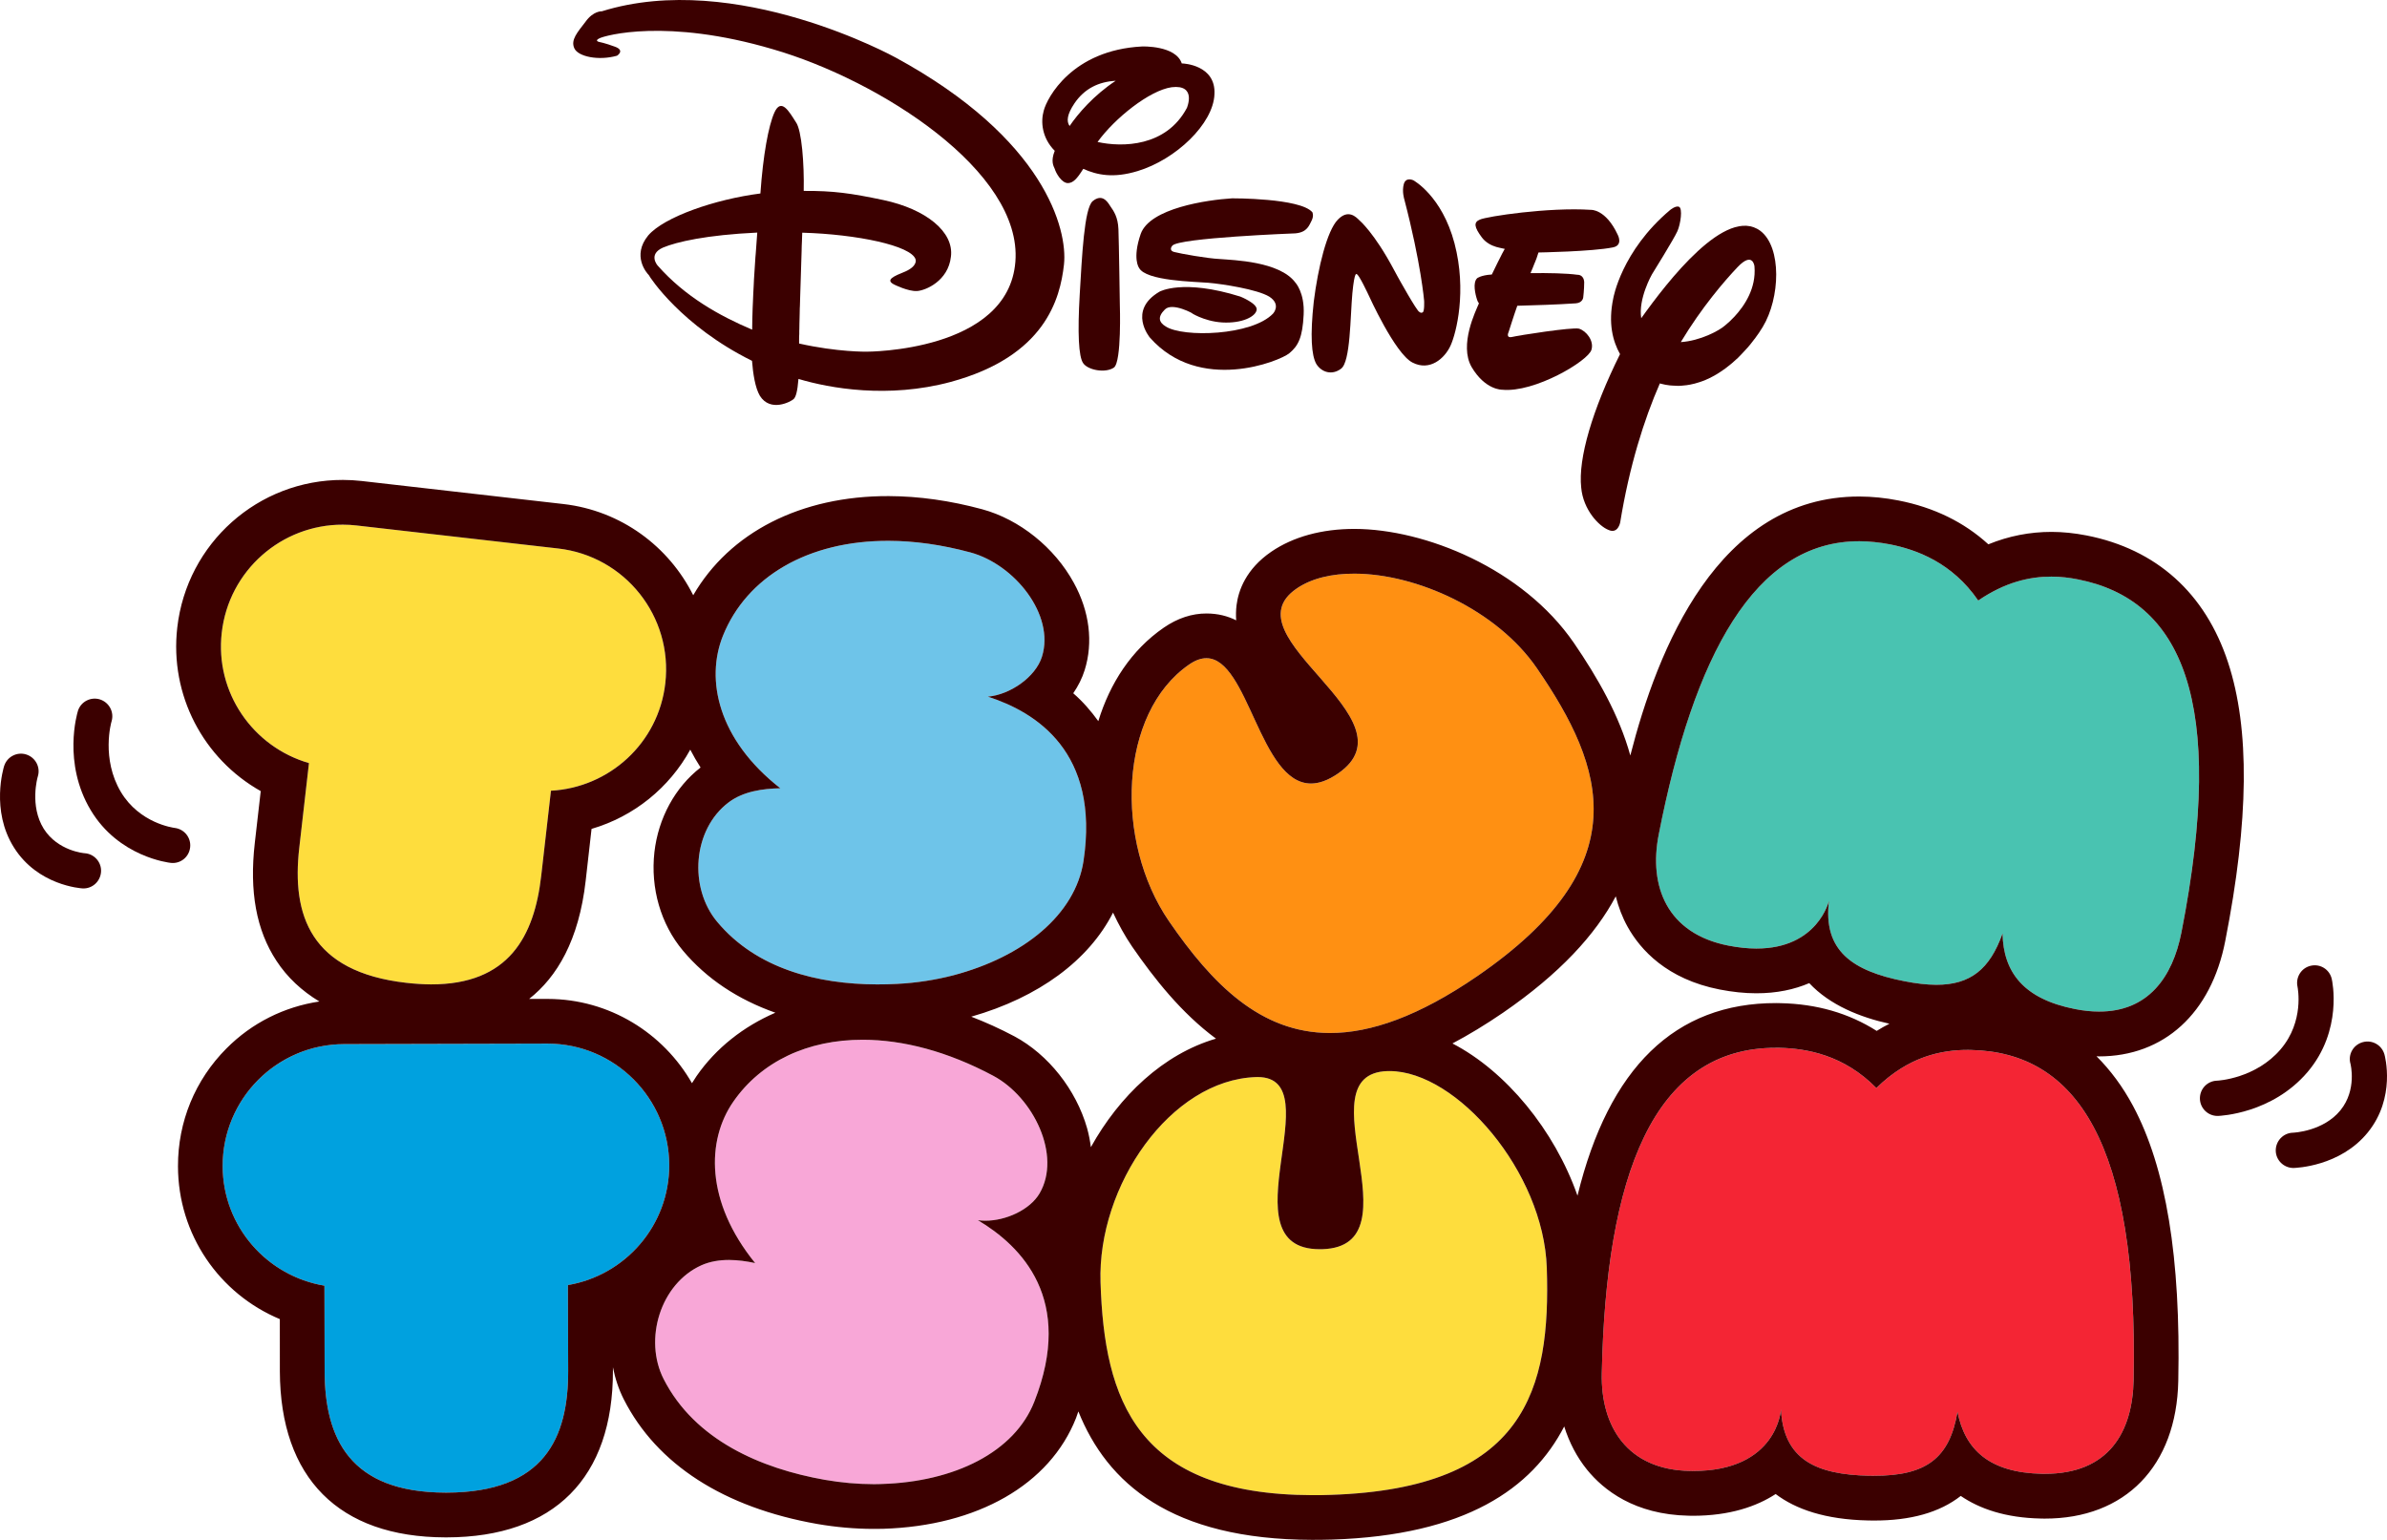 <?xml version="1.0" encoding="utf-8"?>
<!-- Generator: Adobe Illustrator 16.0.0, SVG Export Plug-In . SVG Version: 6.00 Build 0)  -->
<!DOCTYPE svg PUBLIC "-//W3C//DTD SVG 1.1//EN" "http://www.w3.org/Graphics/SVG/1.1/DTD/svg11.dtd">
<svg version="1.1" id="圖層_1" xmlns="http://www.w3.org/2000/svg" xmlns:xlink="http://www.w3.org/1999/xlink" x="0px" y="0px"
	 width="231.008px" height="149.031px" viewBox="0 0 231.008 149.031" enable-background="new 0 0 231.008 149.031"
	 xml:space="preserve">
<g>
	<defs>
		<rect id="SVGID_1_" width="231.008" height="149.031"/>
	</defs>
	<clipPath id="SVGID_2_">
		<use xlink:href="#SVGID_1_"  overflow="visible"/>
	</clipPath>
	<path clip-path="url(#SVGID_2_)" fill="#00A1DF" d="M53.006,101.006h-0.059l-19.64,0.047c-6.512,0.018-11.772,5.299-11.759,11.814
		c0.016,5.838,4.283,10.636,9.851,11.566l0.018,8.27c0.015,6.477,2.41,11.735,11.683,11.759h0.126
		c9.457-0.023,11.778-5.305,11.759-11.813l-0.024-8.273c5.566-0.948,9.812-5.776,9.805-11.605
		C64.75,106.279,59.485,101.02,53.006,101.006"/>
	<path clip-path="url(#SVGID_2_)" fill="#FEDD3D" d="M134.485,103.661c-0.074-0.006-0.149,0-0.222,0.003
		c-8.267,0.27,3.092,16.931-6.282,17.236c-0.1,0.002-0.194,0.002-0.289,0.002c-9.229-0.024,1.25-16.646-5.974-16.663
		c-0.049,0-0.105,0.002-0.168,0.003c-8.268,0.268-15.353,10.498-15.044,19.875c0.366,11.355,3.433,20.544,20.493,20.589
		c0.581,0.003,1.172-0.005,1.787-0.027c18.878-0.616,21.293-10.226,20.906-21.968C149.393,113.416,140.983,103.679,134.485,103.661"
		/>
	<path clip-path="url(#SVGID_2_)" fill="#F8A7D7" d="M94.638,118.095c0.23,0.032,0.469,0.05,0.712,0.05
		c2,0.006,4.328-1.054,5.259-2.647c2.138-3.665-0.589-9.294-4.48-11.378c-4.428-2.366-8.739-3.482-12.604-3.489
		c-5.375-0.016-9.866,2.114-12.556,5.989c-2.597,3.737-2.727,9.659,2.11,15.624c-0.807-0.174-1.667-0.296-2.525-0.3
		c-0.923,0-1.833,0.141-2.671,0.512c-3.983,1.787-5.605,7.19-3.657,11.016c3.01,5.906,9.411,8.666,15.613,9.755
		c1.576,0.273,3.151,0.412,4.665,0.416c0.271,0,0.552,0,0.819-0.015c7.058-0.21,12.86-3.088,14.776-7.969
		C104.006,125.746,98.846,120.604,94.638,118.095"/>
	<path clip-path="url(#SVGID_2_)" fill="#F42534" d="M190.733,101.621c-0.088-0.005-0.186-0.005-0.277-0.005
		c-2.55-0.001-5.741,0.616-8.866,3.687c-3.146-3.196-6.74-3.828-9.371-3.89h-0.323c-11.95-0.031-16.479,12.454-16.878,31.514
		c-0.112,5.116,2.455,9.31,8.488,9.438c0.109,0.003,0.207,0.003,0.309,0.003c8.221,0.023,8.543-5.965,8.543-5.965
		c0.246,4.843,3.362,6.313,8.527,6.425c0.153,0,0.3,0.005,0.448,0.003c5.052,0.012,7.342-1.669,8.108-6.188
		c0.724,3.675,3.106,5.891,8.164,5.995c0.09,0.006,0.173,0.002,0.259,0.002c6.224,0.018,8.516-4.031,8.62-9.07
		C206.956,110.646,200.947,101.835,190.733,101.621"/>
	<path clip-path="url(#SVGID_2_)" fill="#FEDD3D" d="M39.329,95.123c0.841,0.095,1.635,0.144,2.379,0.147
		c7.527,0.017,10-4.63,10.672-10.518l0.94-8.225c5.638-0.302,10.407-4.599,11.067-10.391c0.744-6.473-3.894-12.317-10.377-13.054
		l-19.504-2.227c-0.441-0.052-0.889-0.078-1.328-0.078c-5.922-0.015-11.03,4.428-11.717,10.451
		c-0.664,5.793,3.013,11.059,8.44,12.626l-0.94,8.215C28.222,88.542,30.012,94.063,39.329,95.123"/>
	<path clip-path="url(#SVGID_2_)" fill="#FF9012" d="M128.687,99.977c3.944,0.01,8.61-1.604,14.306-5.518
		c15.563-10.704,12.407-20.085,5.757-29.773c-3.891-5.672-11.662-9.147-17.657-9.165c-2.202-0.008-4.171,0.455-5.612,1.445
		c-6.818,4.682,11.739,12.586,4.005,17.902c-0.985,0.676-1.85,0.966-2.615,0.965c-4.953-0.013-6.041-12.119-10.11-12.128
		c-0.509-0.001-1.061,0.184-1.672,0.606c-6.813,4.685-7.262,17.115-1.952,24.851C117.323,95.254,121.982,99.961,128.687,99.977"/>
	<path clip-path="url(#SVGID_2_)" fill="#6EC4E9" d="M75.518,76.292c-1.703,0.033-3.591,0.296-5.014,1.374
		c-3.481,2.635-3.858,8.257-1.094,11.554c3.818,4.565,9.741,6.037,15.462,6.054c0.651,0.006,1.298-0.017,1.935-0.05
		c1.89-0.091,3.731-0.385,5.433-0.824c6.833-1.796,11.841-5.893,12.621-11.081c1.581-10.532-4.591-14.391-9.262-15.896
		c2.148-0.181,4.625-1.891,5.239-3.866c1.272-4.05-2.65-8.925-6.911-10.088c-2.794-0.755-5.454-1.119-7.926-1.125
		c-7.805-0.023-13.745,3.486-16.038,9.193C68.267,65.763,69.47,71.564,75.518,76.292"/>
	<path clip-path="url(#SVGID_2_)" fill="#49C3B1" d="M211.11,90.247c4.413-22.495,0.004-32.209-10.025-34.175
		c-0.772-0.154-1.633-0.264-2.554-0.264c-2.081-0.008-4.484,0.531-7.085,2.313c-2.538-3.686-5.976-4.931-8.554-5.437
		c-1.016-0.195-2.002-0.297-2.943-0.302c-10.144-0.022-16.042,11.112-19.424,28.385c-0.986,5.019,0.813,9.586,6.735,10.751
		c1,0.197,1.892,0.283,2.704,0.285c5.97,0.016,7.041-4.629,7.041-4.629c-0.594,4.813,2.222,6.796,7.298,7.793
		c1.138,0.224,2.162,0.341,3.079,0.346c3.294,0.003,5.18-1.489,6.417-4.965c0.08,3.74,2.031,6.334,7.009,7.311
		c0.829,0.166,1.601,0.244,2.323,0.244C207.867,97.92,210.257,94.604,211.11,90.247"/>
	<path clip-path="url(#SVGID_2_)" fill="#3B0000" d="M215.353,91.077c2.304-11.707,2.391-20.527,0.273-26.963
		c-2.204-6.717-6.94-10.967-13.699-12.292c-1.177-0.228-2.275-0.341-3.384-0.344c-2.097,0-4.144,0.396-6.114,1.203
		c-2.351-2.147-5.266-3.574-8.708-4.245c-1.274-0.251-2.54-0.377-3.761-0.381c-13.737-0.032-19.575,14.876-22.182,25.064
		c-1.077-3.906-3.185-7.571-5.454-10.886c-4.965-7.23-14.437-11.026-21.221-11.043c-3.166-0.006-5.955,0.759-8.073,2.208
		c-2.448,1.678-3.181,3.751-3.361,5.183c-0.06,0.501-0.066,0.984-0.033,1.457c-0.83-0.417-1.773-0.66-2.87-0.663
		c-1.417-0.003-2.804,0.456-4.131,1.367c-3.151,2.167-5.218,5.396-6.343,9.053c-0.704-0.975-1.495-1.892-2.426-2.699
		c0.484-0.708,0.863-1.459,1.109-2.25c0.835-2.674,0.47-5.676-1.058-8.447c-1.859-3.406-5.251-6.128-8.856-7.109
		c-3.098-0.839-6.139-1.267-9.058-1.276c-8.522-0.022-15.391,3.524-18.915,9.596c-2.356-4.711-6.967-8.188-12.571-8.829
		l-19.519-2.229c-0.599-0.069-1.205-0.102-1.808-0.103c-8.206-0.021-15.103,6.119-16.035,14.291
		c-0.747,6.549,2.542,12.709,8.078,15.826l-0.574,5.017c-0.539,4.705,0.145,8.439,2.095,11.409c1.05,1.607,2.452,2.909,4.155,3.936
		c-3.393,0.509-6.529,2.063-8.995,4.546c-3.038,3.052-4.701,7.097-4.689,11.406c0.009,6.591,3.982,12.331,9.856,14.788l0.003,5.046
		c0.033,10.346,5.715,16.052,16.005,16.078h0.148c10.39-0.023,16.101-5.759,16.082-16.151v-0.316
		c0.211,1.083,0.556,2.134,1.054,3.115c3.205,6.294,9.681,10.462,18.714,12.053c1.811,0.312,3.627,0.474,5.406,0.478
		c0.319,0,0.64-0.004,0.963-0.009c9.161-0.28,16.142-4.286,18.679-10.716c0.078-0.217,0.147-0.427,0.226-0.645
		c2.789,6.95,8.973,12.398,22.625,12.431c0.632,0,1.282-0.008,1.94-0.027c12.903-0.417,19.352-4.949,22.455-10.949
		c0.489,1.563,1.231,2.977,2.208,4.186c1.601,1.971,4.602,4.345,9.824,4.452c0.134,0.002,0.261,0.002,0.393,0.008
		c3.611,0.001,6.198-0.91,8.038-2.105c1.943,1.471,4.798,2.471,8.947,2.558c0.181,0.004,0.354,0.008,0.527,0.007
		c3.584,0.012,6.392-0.778,8.439-2.381c1.818,1.241,4.318,2.119,7.76,2.188l0.344,0.006c7.816,0.02,12.777-5.083,12.947-13.318
		c0.248-11.929-1.182-20.636-4.373-26.615c-0.998-1.862-2.19-3.471-3.543-4.816c0.076,0.002,0.15,0.017,0.227,0.014
		C209.413,102.249,213.99,98.083,215.353,91.077 M115.087,64.311c0.611-0.423,1.163-0.608,1.672-0.607
		c4.069,0.01,5.157,12.117,10.11,12.128c0.766,0.002,1.629-0.288,2.616-0.965c7.733-5.316-10.824-13.219-4.006-17.901
		c1.441-0.991,3.41-1.454,5.612-1.445c5.995,0.017,13.768,3.492,17.656,9.164c6.651,9.688,9.808,19.069-5.756,29.774
		c-5.695,3.913-10.361,5.528-14.306,5.518c-6.704-0.016-11.363-4.723-15.552-10.816C107.825,81.425,108.274,68.995,115.087,64.311
		 M69.963,61.535c2.293-5.707,8.233-9.215,16.038-9.192c2.472,0.005,5.132,0.37,7.926,1.125c4.261,1.163,8.183,6.038,6.911,10.087
		c-0.614,1.976-3.091,3.686-5.239,3.867c4.671,1.505,10.843,5.363,9.262,15.896c-0.78,5.188-5.788,9.285-12.621,11.081
		c-1.702,0.439-3.543,0.733-5.433,0.825c-0.637,0.032-1.284,0.055-1.936,0.049c-5.72-0.017-11.643-1.488-15.461-6.053
		c-2.764-3.298-2.387-8.92,1.094-11.556c1.423-1.077,3.311-1.34,5.014-1.373C69.47,71.564,68.267,65.763,69.963,61.535 M67.8,74.282
		c-2.462,1.909-4.089,4.888-4.468,8.189c-0.391,3.496,0.614,6.967,2.754,9.525c2.297,2.741,5.333,4.741,8.952,6.017
		c-3.086,1.337-5.726,3.399-7.625,6.13c-0.153,0.223-0.295,0.456-0.446,0.691c-2.774-4.85-7.986-8.14-13.945-8.155
		c-0.009,0.001-0.074,0-0.074,0l-1.741,0.001c2.696-2.125,4.816-5.667,5.473-11.437l0.568-5.02c4.111-1.202,7.522-3.981,9.553-7.668
		C67.102,73.138,67.438,73.716,67.8,74.282 M28.96,82.071l0.941-8.216c-5.428-1.567-9.105-6.833-8.441-12.625
		c0.688-6.023,5.795-10.467,11.717-10.451c0.44,0,0.888,0.026,1.328,0.077l19.504,2.227c6.484,0.737,11.121,6.581,10.377,13.055
		c-0.659,5.791-5.429,10.088-11.066,10.391l-0.941,8.224c-0.672,5.888-3.144,10.533-10.672,10.519
		c-0.744-0.005-1.538-0.054-2.378-0.149C30.012,94.064,28.222,88.542,28.96,82.071 M54.961,124.375l0.025,8.273
		c0.018,6.509-2.303,11.791-11.76,11.813H43.1c-9.272-0.022-11.668-5.281-11.683-11.759l-0.018-8.269
		c-5.568-0.932-9.835-5.73-9.851-11.567c-0.012-6.515,5.247-11.797,11.759-11.813l19.641-0.048h0.058
		c6.48,0.015,11.744,5.273,11.76,11.765C64.773,118.599,60.528,123.428,54.961,124.375 M100.099,135.659
		c-1.916,4.88-7.718,7.758-14.776,7.968c-0.267,0.015-0.548,0.015-0.819,0.015c-1.514-0.003-3.089-0.143-4.665-0.416
		c-6.202-1.089-12.603-3.849-15.613-9.754c-1.948-3.826-0.326-9.229,3.657-11.017c0.838-0.371,1.748-0.512,2.671-0.512
		c0.859,0.004,1.718,0.126,2.526,0.3c-4.837-5.965-4.708-11.887-2.111-15.624c2.691-3.875,7.181-6.005,12.556-5.989
		c3.865,0.007,8.177,1.123,12.604,3.489c3.891,2.084,6.618,7.713,4.48,11.378c-0.931,1.593-3.259,2.653-5.259,2.647
		c-0.243,0-0.481-0.018-0.712-0.05C98.846,120.604,104.006,125.746,100.099,135.659 M105.207,109.193
		c-1.061-3.726-3.752-7.133-7.038-8.894c-1.381-0.734-2.778-1.363-4.175-1.902c6.546-1.867,11.386-5.468,13.724-10.07
		c0.538,1.154,1.149,2.265,1.842,3.282c2.139,3.098,4.77,6.437,8.121,8.915c-5.095,1.487-9.352,5.539-12.109,10.503
		C105.495,110.421,105.38,109.811,105.207,109.193 M128.788,144.679c-0.617,0.022-1.208,0.03-1.789,0.027
		c-17.059-0.046-20.127-9.233-20.493-20.589c-0.308-9.377,6.777-19.607,15.045-19.875c0.063-0.001,0.118-0.003,0.168-0.003
		c7.225,0.017-3.256,16.639,5.975,16.663c0.095,0,0.188,0,0.288-0.002c9.374-0.306-1.985-16.967,6.282-17.236
		c0.071-0.003,0.148-0.009,0.223-0.003c6.498,0.018,14.906,9.755,15.208,19.05C150.08,134.452,147.664,144.063,128.788,144.679
		 M152.666,115.721c-2.226-6.347-6.916-12.04-12.101-14.731c1.577-0.836,3.195-1.813,4.882-2.967
		c5.507-3.785,8.959-7.57,10.923-11.273c0.263,1.045,0.635,2.03,1.146,2.948c1.234,2.212,3.782,5.065,8.91,6.07
		c1.226,0.239,2.411,0.365,3.527,0.365c2.013,0.007,3.718-0.375,5.141-0.982c2.013,2.147,4.953,3.31,7.759,3.929
		c-0.423,0.216-0.833,0.441-1.231,0.695c-2.69-1.712-5.802-2.612-9.313-2.685c-0.136-0.005-0.265-0.005-0.402-0.008
		C162.114,97.06,155.688,103.334,152.666,115.721 M206.485,133.568c-0.106,5.039-2.397,9.088-8.62,9.071
		c-0.086,0-0.169,0.002-0.26-0.002c-5.058-0.105-7.441-2.321-8.164-5.997c-0.767,4.521-3.057,6.201-8.109,6.189
		c-0.147,0.002-0.294-0.003-0.447-0.003c-5.165-0.111-8.281-1.582-8.527-6.425c0,0-0.322,5.987-8.543,5.965
		c-0.102,0-0.198,0-0.309-0.003c-6.033-0.128-8.6-4.321-8.488-9.437c0.397-19.061,4.929-31.546,16.878-31.515h0.323
		c2.631,0.061,6.227,0.693,9.371,3.891c3.125-3.071,6.317-3.688,8.865-3.688c0.093,0,0.19,0,0.279,0.005
		C200.948,101.835,206.955,110.646,206.485,133.568 M200.809,97.659c-4.979-0.978-6.93-3.57-7.009-7.312
		c-1.237,3.477-3.123,4.969-6.417,4.966c-0.917-0.005-1.941-0.122-3.079-0.346c-5.076-0.996-7.891-2.979-7.299-7.793
		c0,0-1.07,4.645-7.041,4.63c-0.811-0.002-1.703-0.089-2.703-0.286c-5.923-1.165-7.723-5.733-6.734-10.752
		c3.382-17.273,9.279-28.406,19.424-28.384c0.94,0.005,1.926,0.107,2.942,0.301c2.578,0.507,6.017,1.752,8.555,5.438
		c2.599-1.782,5.004-2.321,7.085-2.314c0.921,0,1.78,0.111,2.552,0.265c10.031,1.965,14.439,11.68,10.027,34.175
		c-0.854,4.357-3.243,7.673-7.98,7.656C202.41,97.903,201.638,97.825,200.809,97.659"/>
	<path clip-path="url(#SVGID_2_)" fill="#3B0000" d="M110.096,16.558c3.69-1.112,7.33-4.577,7.436-7.436
		c0.156-2.864-3.068-2.978-3.068-2.978l-0.094-0.001c-0.577-1.765-3.834-1.646-3.834-1.646c-6.794,0.345-9.215,4.99-9.525,6.214
		c-0.308,1.072-0.182,2.631,1.065,3.886c-0.414,1.022-0.11,1.483-0.003,1.738c0.1,0.364,0.666,1.432,1.325,1.385
		c0.459-0.047,0.805-0.366,1.437-1.378C106.171,16.937,107.741,17.274,110.096,16.558 M113.391,8.442
		c1.219-0.146,1.588,0.348,1.659,0.878c0.061,0.541-0.184,1.123-0.184,1.123c-2.002,3.775-6.248,3.829-8.647,3.298
		C107.869,11.452,111.247,8.744,113.391,8.442 M103.514,12.195c-0.319-0.441-0.253-1.12,0.467-2.19
		c0.97-1.435,2.351-2.096,3.993-2.187C105.843,9.224,104.312,11.019,103.514,12.195"/>
	<path clip-path="url(#SVGID_2_)" fill="#3B0000" d="M156.783,34.273c-2.675,5.383-4.07,10.107-3.757,12.921
		c0.192,2.151,1.719,3.736,2.64,4.094c0.919,0.421,1.13-0.714,1.13-0.714c0.886-5.44,2.306-9.964,3.842-13.467
		c0.038,0.012,0.077,0.027,0.125,0.037c0.283,0.07,0.563,0.131,0.849,0.157c0.092,0.012,0.177,0.01,0.271,0.019
		c0.186,0.01,0.367,0.026,0.546,0.026c0.116-0.005,0.205-0.016,0.315-0.018c0.157-0.015,0.327-0.024,0.488-0.049
		c0.104-0.01,0.214-0.033,0.326-0.053c0.146-0.028,0.295-0.058,0.445-0.1c0.107-0.025,0.211-0.062,0.312-0.092
		c0.147-0.036,0.286-0.092,0.426-0.14c0.105-0.039,0.202-0.083,0.313-0.121c0.135-0.058,0.271-0.124,0.396-0.183
		c0.104-0.051,0.199-0.097,0.302-0.154c0.134-0.069,0.255-0.145,0.39-0.218c0.083-0.056,0.179-0.114,0.272-0.173
		c0.124-0.076,0.239-0.16,0.361-0.246c0.099-0.06,0.185-0.12,0.263-0.188c0.116-0.086,0.236-0.185,0.35-0.273
		c0.084-0.065,0.162-0.128,0.242-0.199c0.112-0.097,0.226-0.197,0.335-0.3c0.066-0.061,0.139-0.124,0.216-0.192
		c0.118-0.124,0.232-0.233,0.347-0.355c0.125-0.127,0.245-0.255,0.365-0.392c0.083-0.088,0.166-0.174,0.242-0.264
		c0.08-0.089,0.159-0.189,0.241-0.284c0.055-0.073,0.121-0.147,0.176-0.225c0.077-0.093,0.147-0.187,0.218-0.284
		c0.059-0.068,0.111-0.128,0.153-0.202c0.068-0.094,0.134-0.183,0.201-0.28c0.023-0.036,0.053-0.076,0.085-0.118
		c0.141-0.211,0.275-0.411,0.383-0.596c1.697-2.802,1.858-7.716-0.227-9.302c-3.313-2.464-8.965,4.861-11.53,8.452
		c-0.304-1.889,1.033-4.237,1.033-4.237s2.159-3.473,2.47-4.19c0.312-0.712,0.515-2.193,0.157-2.352
		c-0.313-0.153-0.871,0.312-0.871,0.312c-4.71,3.97-5.492,8.525-5.492,8.525C155.612,31.307,156.09,33.034,156.783,34.273
		 M168.15,25.861c1.493-1.577,1.642-0.087,1.642-0.087c0.184,2.122-0.963,3.824-1.938,4.873c-0.335,0.358-0.647,0.645-0.894,0.84
		c-0.56,0.507-2.403,1.5-4.296,1.623C164.68,29.756,166.879,27.201,168.15,25.861"/>
	<path clip-path="url(#SVGID_2_)" fill="#3B0000" d="M154.016,33.854c0.27-0.867-0.5-1.836-1.211-2.046
		c-0.67-0.157-5.83,0.65-6.445,0.799c-0.668,0.152-0.364-0.459-0.364-0.459s0.517-1.644,0.844-2.555
		c1.747-0.048,3.769-0.109,5.66-0.235c0.672-0.048,0.72-0.566,0.72-0.566s0.095-0.764,0.095-1.484
		c-0.049-0.763-0.652-0.714-0.652-0.714c-1.045-0.146-2.804-0.181-4.543-0.16c0.027-0.043,0.045-0.088,0.053-0.131
		c0.058-0.132,0.103-0.253,0.158-0.37c0.05-0.123,0.095-0.243,0.141-0.361c0.032-0.074,0.066-0.153,0.096-0.229
		c0.051-0.129,0.092-0.237,0.139-0.355c0.01-0.05,0.036-0.1,0.05-0.151c0.05-0.153,0.094-0.293,0.13-0.401
		c0,0,5.216-0.087,7.206-0.493c1.025-0.202,0.464-1.226,0.464-1.226c-1.166-2.505-2.6-2.408-2.6-2.408
		c-4.088-0.266-10.073,0.638-10.736,0.943c-0.617,0.255-0.569,0.712,0.196,1.736c0.398,0.522,0.937,0.772,1.384,0.909
		c0.196,0.055,0.48,0.12,0.825,0.191c-0.006,0.008-0.014,0.023-0.014,0.031c-0.039,0.053-0.063,0.105-0.095,0.162
		c-0.019,0.031-0.038,0.062-0.05,0.1c-0.018,0.04-0.049,0.087-0.078,0.138c-0.03,0.06-0.064,0.13-0.101,0.199
		c-0.014,0.019-0.019,0.047-0.035,0.072c-0.208,0.395-0.437,0.87-0.68,1.37c-0.065,0.135-0.135,0.274-0.197,0.406
		c-0.015,0-0.031,0.005-0.047,0.005c-1.021,0.066-1.376,0.357-1.376,0.357c-0.439,0.428-0.19,1.525,0.004,2.108
		c0.045,0.135,0.099,0.236,0.17,0.318c-0.015,0.027-0.03,0.056-0.03,0.075c-0.252,0.624-1.912,3.932-0.683,6.085
		c1.323,2.251,2.958,2.204,2.958,2.204C148.498,38.037,153.712,34.931,154.016,33.854"/>
	<path clip-path="url(#SVGID_2_)" fill="#3B0000" d="M86.664,5.563c0,0-15.42-8.524-28.421-4.469c0,0-0.816-0.058-1.581,1.014
		c-0.776,1.02-1.445,1.74-1.086,2.553c0.353,0.823,2.352,1.236,4.138,0.731c0,0,0.811-0.508-0.202-0.873
		c-0.964-0.358-1.528-0.462-1.528-0.462s-0.511-0.102,0.052-0.36c0.512-0.251,6.444-1.973,16.763,1.068
		C85.12,7.756,98.955,16.588,98.266,25.33c-0.684,8.741-14.392,8.707-14.392,8.707s-2.811,0.05-6.539-0.789v-0.345V32.79
		c0.005-0.086,0.005-0.188,0.005-0.279c0-0.06,0.005-0.116,0.011-0.175v-0.304c0-0.06,0-0.117,0.008-0.178
		c0.007-0.144,0.007-0.299,0.007-0.456v-0.051c0.005-0.174,0.005-0.362,0.015-0.55c0-0.11,0-0.223,0.008-0.342
		c0-0.078,0-0.155,0.005-0.234c0-0.132,0.008-0.264,0.008-0.404c0.003-0.061,0.003-0.121,0.011-0.185
		c0.005-0.152,0.007-0.312,0.014-0.472v-0.043c0.049-1.546,0.098-3.279,0.154-4.893v-0.083c0.007-0.131,0.01-0.256,0.01-0.378
		c0.006-0.15,0.016-0.302,0.021-0.454c0-0.039,0-0.084,0.003-0.123c0.007-0.223,0.008-0.449,0.024-0.666
		c5.306,0.148,10.564,1.261,10.967,2.579c0,0,0.252,0.614-0.972,1.169c-1.136,0.461-2.007,0.821-1.087,1.276
		c0,0,1.332,0.669,2.199,0.623c0.82-0.049,3.021-0.967,3.281-3.319c0.316-2.399-2.393-4.605-6.53-5.486
		c-3.169-0.667-4.848-0.902-7.715-0.886c0.054-2.611-0.191-5.881-0.754-6.648c-0.656-1.026-1.423-2.41-2.088-0.925
		c-0.566,1.273-1.09,4.086-1.35,7.822c-4.403,0.565-9.315,2.27-10.854,4.058c-1.636,1.988-0.109,3.681,0.051,3.834
		c0.094,0.206,3.15,4.918,9.991,8.304c0.097,1.235,0.305,2.61,0.758,3.38c1.02,1.637,3.015,0.57,3.278,0.315
		c0.206-0.208,0.361-0.711,0.459-1.943c3.057,0.915,8.684,1.913,14.721,0.293c9.161-2.483,10.606-8.051,10.975-11.367
		C103.337,22.219,101.113,13.421,86.664,5.563 M73.268,22.759c-0.042,0.576-0.091,1.164-0.129,1.762
		c-0.012,0.129-0.024,0.25-0.033,0.379c-0.049,0.705-0.09,1.422-0.139,2.146c-0.007,0.159-0.018,0.327-0.022,0.494
		c-0.028,0.558-0.062,1.115-0.079,1.675c-0.004,0.205-0.016,0.407-0.027,0.611c-0.023,0.707-0.046,1.408-0.046,2.08
		c-3.131-1.326-6.492-3.186-9.149-6.207c0,0-0.963-1.083,0.522-1.739c1.322-0.553,4.191-1.219,9.121-1.451
		C73.276,22.587,73.275,22.675,73.268,22.759"/>
	<path clip-path="url(#SVGID_2_)" fill="#3B0000" d="M108.239,22.183c-0.047-1.177-0.447-1.744-0.802-2.252
		c-0.314-0.511-0.817-1.174-1.692-0.462c-0.818,0.716-1.031,5.31-1.253,9.047c-0.212,3.677-0.114,6.029,0.344,6.646
		c0.462,0.663,2.145,0.976,2.966,0.414c0.763-0.559,0.573-6.081,0.573-6.081S108.287,23.358,108.239,22.183"/>
	<path clip-path="url(#SVGID_2_)" fill="#3B0000" d="M127.007,20.542c-1.171-1.381-7.768-1.347-7.768-1.347
		c-2.401,0.148-7.976,0.95-8.848,3.455c-0.825,2.402-0.158,3.272-0.158,3.272c0.654,1.278,5.413,1.335,6.688,1.444
		c1.324,0.11,4.758,0.631,5.925,1.349c1.175,0.769,0.356,1.637,0.356,1.637c-2.047,2.139-8.695,2.331-10.38,1.249
		c-0.669-0.405-0.817-0.924-0.097-1.638c0.718-0.766,2.913,0.473,2.651,0.367c-0.255-0.154,1.074,0.769,2.914,0.879
		c1.893,0.106,3.228-0.555,3.327-1.221c0.102-0.611-1.581-1.283-1.581-1.283c-5.572-1.747-7.819-0.477-7.819-0.477
		c-3.125,1.831-0.934,4.444-0.934,4.444c4.793,5.431,12.571,2.287,13.493,1.516c0.873-0.719,1.28-1.533,1.388-3.727
		c0.114-2.148-0.808-3.121-0.808-3.121c-1.528-2.046-5.974-2.161-7.304-2.27c-1.232-0.057-3.779-0.516-4.396-0.676
		c-0.612-0.153-0.206-0.61-0.206-0.61c0.569-0.772,11.912-1.198,11.912-1.198c1.183-0.102,1.343-0.813,1.593-1.275
		C127.166,20.854,127.007,20.542,127.007,20.542"/>
	<path clip-path="url(#SVGID_2_)" fill="#3B0000" d="M136.783,17.45c0,0-0.716-0.356-0.924,0.356
		c-0.201,0.715,0.045,1.483,0.045,1.483c1.62,6.191,1.92,9.824,1.92,9.824s0.049,1.073-0.151,1.12
		c-0.159,0.107-0.309-0.047-0.309-0.047c-0.21,0-2.085-3.383-2.085-3.383l-0.361-0.664c-1.93-3.636-3.361-4.818-3.361-4.818
		c-0.307-0.304-1.07-1.126-2.094-0.053c-1.033,1.067-1.903,4.593-2.319,7.915c-0.366,3.321-0.222,5.217,0.243,6.038
		c0.505,0.816,1.521,1.128,2.396,0.464c0.921-0.66,0.889-5.06,1.096-7.307c0.215-2.247,0.418-1.836,0.418-1.836
		c0.188-0.053,1.165,2.046,1.165,2.046s2.534,5.629,4.228,6.498c1.683,0.877,3.12-0.399,3.683-1.621
		c0.566-1.226,1.6-5.311,0.388-9.92C139.541,18.938,136.783,17.45,136.783,17.45"/>
	<path clip-path="url(#SVGID_2_)" fill="#3B0000" d="M223.325,103.749c3.417-4.031,2.386-8.807,2.336-9
		c-0.205-0.918-1.103-1.486-2.017-1.283c-0.916,0.198-1.495,1.104-1.298,2.021c0.024,0.14,0.672,3.351-1.618,6.05
		c-2.425,2.852-6.072,3.055-6.178,3.055c-0.94,0.03-1.677,0.815-1.648,1.762c0.03,0.921,0.782,1.646,1.7,1.65h0.054
		C214.869,107.991,219.884,107.794,223.325,103.749"/>
	<path clip-path="url(#SVGID_2_)" fill="#3B0000" d="M228.664,100.864c-0.914,0.249-1.452,1.193-1.19,2.093
		c0.006,0.031,0.641,2.507-0.964,4.491c-1.658,2.049-4.532,2.178-4.607,2.179c-0.933,0.025-1.675,0.801-1.661,1.745
		c0.017,0.921,0.777,1.662,1.7,1.669h0.036c0.188-0.01,4.494-0.131,7.173-3.442c2.733-3.369,1.658-7.388,1.608-7.555
		C230.5,101.14,229.575,100.614,228.664,100.864"/>
	<path clip-path="url(#SVGID_2_)" fill="#3B0000" d="M16.902,80.129c-0.13-0.021-3.384-0.443-5.202-3.476
		c-1.921-3.224-0.939-6.739-0.903-6.835c0.274-0.904-0.238-1.85-1.14-2.131c-0.878-0.264-1.809,0.214-2.105,1.08
		c-0.001,0.019-0.007,0.04-0.014,0.056c-0.065,0.199-1.493,5.01,1.234,9.574c2.708,4.535,7.565,5.096,7.765,5.117
		c0.933,0.101,1.763-0.567,1.865-1.507C18.507,81.077,17.839,80.238,16.902,80.129"/>
	<path clip-path="url(#SVGID_2_)" fill="#3B0000" d="M8.176,82.576c-0.023,0-2.572-0.206-3.941-2.361
		c-1.391-2.228-0.601-4.985-0.577-5.058c0.284-0.896-0.22-1.851-1.119-2.136c-0.876-0.278-1.824,0.201-2.122,1.069
		c-0.006,0.016-0.016,0.029-0.016,0.039c-0.05,0.178-1.326,4.294,0.952,7.898c2.308,3.672,6.463,3.945,6.634,3.956
		c0.937,0.052,1.733-0.668,1.793-1.612C9.835,83.437,9.113,82.628,8.176,82.576"/>
</g>
</svg>
